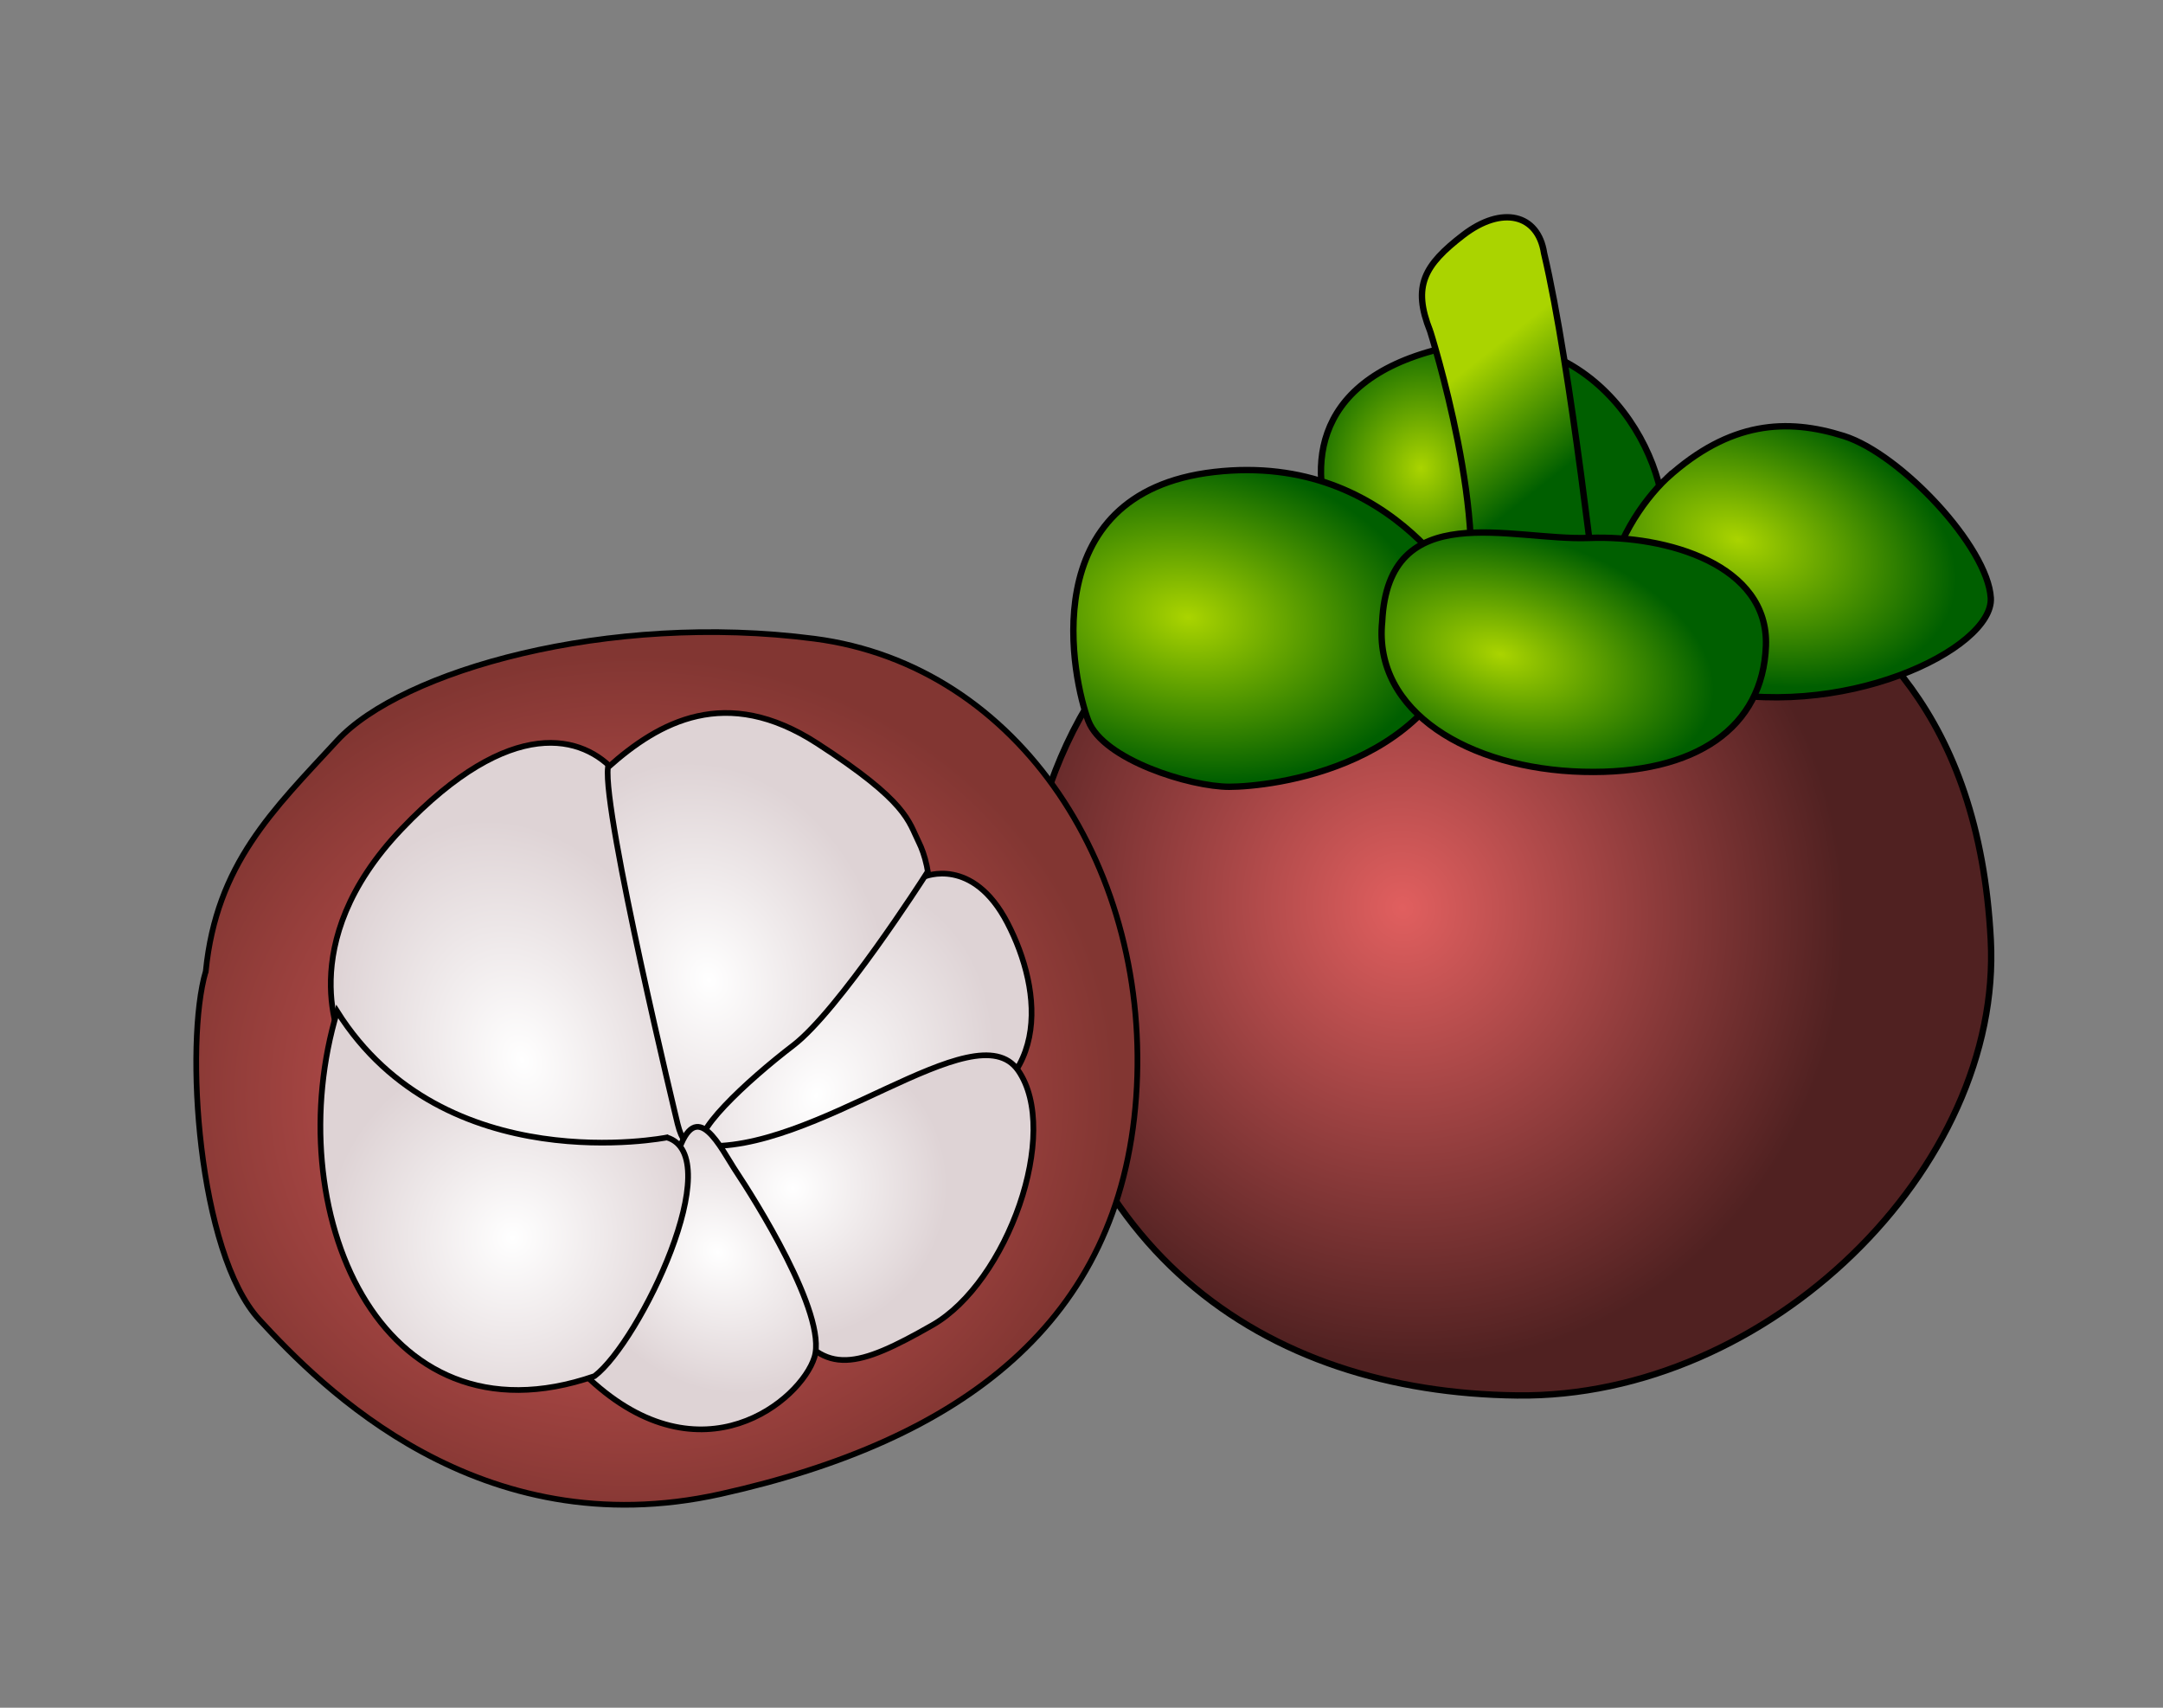 <?xml version="1.0" encoding="UTF-8" standalone="no"?>
<!-- Created with Inkscape (http://www.inkscape.org/) -->
<svg
    xmlns:inkscape="http://www.inkscape.org/namespaces/inkscape"
    xmlns:rdf="http://www.w3.org/1999/02/22-rdf-syntax-ns#"
    xmlns="http://www.w3.org/2000/svg"
    xmlns:sodipodi="http://sodipodi.sourceforge.net/DTD/sodipodi-0.dtd"
    xmlns:cc="http://creativecommons.org/ns#"
    xmlns:xlink="http://www.w3.org/1999/xlink"
    xmlns:dc="http://purl.org/dc/elements/1.1/"
    xmlns:svg="http://www.w3.org/2000/svg"
    xmlns:ns1="http://sozi.baierouge.fr"
    id="svg2"
    sodipodi:docname="manggis.svg"
    viewBox="0 0 380 300"
    version="1.1"
    inkscape:version="0.48.0 r9654"
  >
  <rect x="0" y="0" width="380" height="300" fill="#808080" stroke="none"/>
  <defs
      id="defs4"
    >
    <linearGradient
        id="linearGradient4415"
      >
      <stop
          id="stop4417"
          style="stop-color:#ffffff"
          offset="0"
      />
      <stop
          id="stop4419"
          style="stop-color:#ded3d5"
          offset="1"
      />
    </linearGradient
    >
    <linearGradient
        id="linearGradient4375"
      >
      <stop
          id="stop4377"
          style="stop-color:#aad400"
          offset="0"
      />
      <stop
          id="stop4379"
          style="stop-color:#005f00"
          offset="1"
      />
    </linearGradient
    >
    <radialGradient
        id="radialGradient4441"
        gradientUnits="userSpaceOnUse"
        cy="565.66"
        cx="496.21"
        gradientTransform="matrix(.329 .886 -.847 .315 811.9 -51.068)"
        r="85.398"
        inkscape:collect="always"
      >
      <stop
          id="stop4351"
          style="stop-color:#e15f5f"
          offset="0"
      />
      <stop
          id="stop4353"
          style="stop-color:#502121"
          offset="1"
      />
    </radialGradient
    >
    <radialGradient
        id="radialGradient4443"
        xlink:href="#linearGradient4375"
        gradientUnits="userSpaceOnUse"
        cy="489.08"
        cx="499.11"
        gradientTransform="matrix(.701 .092 -0.105 .799 200.71 52.822)"
        r="30.718"
        inkscape:collect="always"
    />
    <radialGradient
        id="radialGradient4445"
        xlink:href="#linearGradient4375"
        gradientUnits="userSpaceOnUse"
        cy="515.03"
        cx="458.36"
        gradientTransform="matrix(1.199 .179 -.118 .789 -30.471 27.332)"
        r="35.583"
        inkscape:collect="always"
    />
    <radialGradient
        id="radialGradient4447"
        xlink:href="#linearGradient4375"
        gradientUnits="userSpaceOnUse"
        cy="501.02"
        cx="555.16"
        gradientTransform="matrix(1.103 .331 -.205 .683 45.312 -23.859)"
        r="34.152"
        inkscape:collect="always"
    />
    <linearGradient
        id="linearGradient4449"
        y2="487.77"
        xlink:href="#linearGradient4375"
        gradientUnits="userSpaceOnUse"
        x2="526.67"
        y1="468.68"
        x1="511.59"
        inkscape:collect="always"
    />
    <radialGradient
        id="radialGradient4451"
        xlink:href="#linearGradient4375"
        gradientUnits="userSpaceOnUse"
        cy="521.87"
        cx="513.37"
        gradientTransform="matrix(1.082 .268 -.151 .611 36.529 65.772)"
        r="34.326"
        inkscape:collect="always"
    />
    <radialGradient
        id="radialGradient4462"
        gradientUnits="userSpaceOnUse"
        cy="586.19"
        cx="294.64"
        gradientTransform="matrix(1.026 -.026 .023 .927 -21.032 49.75)"
        r="83.178"
        inkscape:collect="always"
      >
      <stop
          id="stop4411"
          style="stop-color:#e15f5f"
          offset="0"
      />
      <stop
          id="stop4413"
          style="stop-color:#823632"
          offset="1"
      />
    </radialGradient
    >
    <radialGradient
        id="radialGradient4464"
        xlink:href="#linearGradient4415"
        gradientUnits="userSpaceOnUse"
        cy="575.56"
        cx="273.3"
        gradientTransform="matrix(.945 -.327 .442 1.277 -237.08 -66.282)"
        r="31.998"
        inkscape:collect="always"
    />
    <radialGradient
        id="radialGradient4466"
        xlink:href="#linearGradient4415"
        gradientUnits="userSpaceOnUse"
        cy="562.99"
        cx="308.28"
        gradientTransform="matrix(1.049 -.295 .365 1.298 -220.47 -74.518)"
        r="28.779"
        inkscape:collect="always"
    />
    <radialGradient
        id="radialGradient4468"
        xlink:href="#linearGradient4415"
        gradientUnits="userSpaceOnUse"
        cy="587.82"
        cx="327.56"
        gradientTransform="matrix(.916 .401 -.527 1.205 337.01 -254.11)"
        r="29.538"
        inkscape:collect="always"
    />
    <radialGradient
        id="radialGradient4470"
        xlink:href="#linearGradient4415"
        gradientUnits="userSpaceOnUse"
        cy="601.43"
        cx="323.31"
        gradientTransform="matrix(.313 .829 -.854 .323 735.57 139.61)"
        r="29.866"
        inkscape:collect="always"
    />
    <radialGradient
        id="radialGradient4472"
        xlink:href="#linearGradient4415"
        gradientUnits="userSpaceOnUse"
        cy="613.94"
        cx="310.11"
        gradientTransform="matrix(-.731 .866 -1.013 -.855 1158.6 869.49)"
        r="20.423"
        inkscape:collect="always"
    />
    <radialGradient
        id="radialGradient4474"
        xlink:href="#linearGradient4415"
        gradientUnits="userSpaceOnUse"
        cy="610.26"
        cx="273.85"
        gradientTransform="matrix(-.926 -.377 .388 -.954 290.69 1296)"
        r="32.797"
        inkscape:collect="always"
    />
  </defs
  >
  <sodipodi:namedview
      id="base"
      bordercolor="#666666"
      inkscape:pageshadow="2"
      inkscape:guide-bbox="true"
      pagecolor="#ffffff"
      inkscape:window-height="749"
      inkscape:window-maximized="1"
      inkscape:zoom="0.35355339"
      inkscape:window-x="-4"
      showgrid="false"
      borderopacity="1.0"
      inkscape:current-layer="layer2"
      inkscape:cx="370.6149"
      inkscape:cy="460.61363"
      showguides="true"
      inkscape:window-y="-4"
      inkscape:window-width="1280"
      inkscape:pageopacity="0.0"
      inkscape:document-units="px"
  />
  <g
      id="layer2"
      inkscape:label="Layer"
      inkscape:groupmode="layer"
      transform="translate(0 -752.36)"
    >
    <g
        id="g4433"
        inkscape:export-ydpi="170.69736"
        inkscape:export-xdpi="170.69736"
        inkscape:export-filename="C:\Documents and Settings\winxp\My Documents\Flash Cards\fruits\purple mangosteen.png"
        transform="translate(-249.61 345.07)"
      >
      <path
          id="path3525"
          d="m429.75 569.21c0-21.068 12.114-53.198 40.03-62.679 27.916-9.481 73.739-10.008 90.594 0s36.87 25.809 38.977 65.839c2.107 40.03-38.977 80.587-83.22 80.06-44.244-0.527-81.64-25.282-86.381-83.22z"
          style="stroke:#000000;stroke-width:1.118px;fill:url(#radialGradient4441)"
          inkscape:connector-curvature="0"
      />
      <path
          id="path3521"
          d="m484.53 502.32c-5.267-11.588-5.267-27.916 17.908-33.709 26.305-6.576 40.557 17.908 39.503 32.129-1.053 14.221-36.343 24.755-57.411 1.58z"
          sodipodi:nodetypes="cssc"
          style="stroke:#000000;stroke-width:1.118px;fill:url(#radialGradient4443)"
          inkscape:connector-curvature="0"
      />
      <path
          id="path3515"
          d="m508.23 514.43s-13.168-27.916-45.297-24.229-24.755 36.87-22.122 43.717c2.634 6.847 17.908 11.588 24.755 11.588 6.847 0 38.45-3.16 42.664-31.076z"
          style="stroke:#000000;stroke-width:1.118px;fill:url(#radialGradient4445)"
          inkscape:connector-curvature="0"
      />
      <path
          id="path3519"
          d="m542.47 491.26c11.061-10.008 21.068-10.534 31.076-7.374 10.008 3.16 25.282 19.488 25.809 28.442 0.527 8.954-26.336 22.122-51.618 15.801-25.282-6.321-14.221-28.442-5.267-36.87z"
          style="stroke:#000000;stroke-width:1.118px;fill:url(#radialGradient4447)"
          inkscape:connector-curvature="0"
      />
      <path
          id="path3523"
          d="m500.86 465.45s11.061 34.763 5.794 51.091c24.229 5.794 23.702-1.58 23.702-1.58s-4.74-43.19-9.481-63.205c-1.053-6.847-7.374-8.427-14.221-3.16-6.847 5.267-8.954 8.954-5.794 16.855z"
          style="stroke:#000000;stroke-width:1.118px;fill:url(#linearGradient4449)"
          inkscape:connector-curvature="0"
      />
      <path
          id="path3517"
          d="m492.43 516.54c-1.58 15.801 15.275 25.809 35.29 26.336 20.015 0.527 31.603-7.901 32.129-22.122 0.527-14.221-17.381-19.488-31.076-18.962-13.694 0.527-35.29-7.374-36.343 14.748z"
          style="stroke:#000000;stroke-width:1.118px;fill:url(#radialGradient4451)"
          inkscape:connector-curvature="0"
      />
    </g
    >
    <g
        id="g4453"
        inkscape:export-ydpi="170.69736"
        inkscape:export-xdpi="170.69736"
        inkscape:export-filename="C:\Documents and Settings\winxp\My Documents\Flash Cards\fruits\purple mangosteen.png"
        transform="translate(-183.85 359.21)"
      >
      <path
          id="path3555"
          d="m220 563.76c-3.768 12.718-1.413 49.458 9.421 61.233 10.834 11.776 38.624 40.037 81.017 30.617 42.392-9.421 70.183-30.146 73.009-69.712 2.826-39.566-20.254-75.835-56.523-80.545-36.269-4.71-72.538 5.652-83.843 17.899s-21.196 21.667-23.08 40.508z"
          style="stroke:#000000;stroke-width:1px;fill:url(#radialGradient4462)"
          inkscape:connector-curvature="0"
      />
      <path
          id="path3553"
          d="m244.03 576.48s-8.95-17.428 10.363-37.682 32.03-16.486 37.682-9.892c8.007 15.073 15.073 62.646 12.247 65.944-2.826 3.297-45.219 7.536-60.291-18.37z"
          style="stroke:#000000;stroke-width:1px;fill:url(#radialGradient4464)"
          inkscape:connector-curvature="0"
      />
      <path
          id="path3543"
          d="m302.9 590.61s-13.189-54.639-12.247-62.646c8.95-8.007 20.725-14.602 36.74-4.239s16.015 13.66 17.899 17.428c1.884 3.768 4.71 15.073-5.181 24.964-9.892 9.892-26.377 26.377-29.675 27.791-3.297 1.413-6.123 2.355-7.536-3.297z"
          style="stroke:#000000;stroke-width:1px;fill:url(#radialGradient4466)"
          inkscape:connector-curvature="0"
      />
      <path
          id="path3545"
          d="m346.28 547.15s8.434-3.641 14.558 8.134c6.123 11.776 8.479 30.146-13.189 34.856-21.667 4.71-36.74 6.594-40.037 4.71-3.297-1.884 7.58-11.926 15.588-18.05 8.007-6.123 23.08-29.651 23.08-29.651z"
          sodipodi:nodetypes="cssssc"
          style="stroke:#000000;stroke-width:1px;fill:url(#radialGradient4468)"
          inkscape:connector-curvature="0"
      />
      <path
          id="path3547"
          d="m306.67 594.38s9.892 21.667 16.015 31.088c6.123 9.421 11.776 8.007 24.964 0.471 13.189-7.536 22.609-33.914 15.073-44.747-7.536-10.834-35.798 15.073-56.052 13.189z"
          style="stroke:#000000;stroke-width:1px;fill:url(#radialGradient4470)"
          inkscape:connector-curvature="0"
      />
      <path
          id="path3549"
          d="m287.36 635.36s12.247-29.204 15.544-39.566c3.297-10.363 7.536-0.942 10.363 3.297 2.826 4.239 16.015 24.964 13.66 32.501-2.355 7.536-19.783 22.138-39.566 3.768z"
          style="stroke:#000000;stroke-width:1px;fill:url(#radialGradient4472)"
          inkscape:connector-curvature="0"
      />
      <path
          id="path3551"
          d="m301.02 592.97s-39.095 7.785-57.936-22.138c-10.363 34.385 7.065 77.248 45.219 64.06 8.007-6.123 23.551-38.624 12.718-41.921z"
          sodipodi:nodetypes="cccc"
          style="stroke:#000000;stroke-width:1px;fill:url(#radialGradient4474)"
          inkscape:connector-curvature="0"
      />
    </g
    >
  </g
  >
</svg
>
